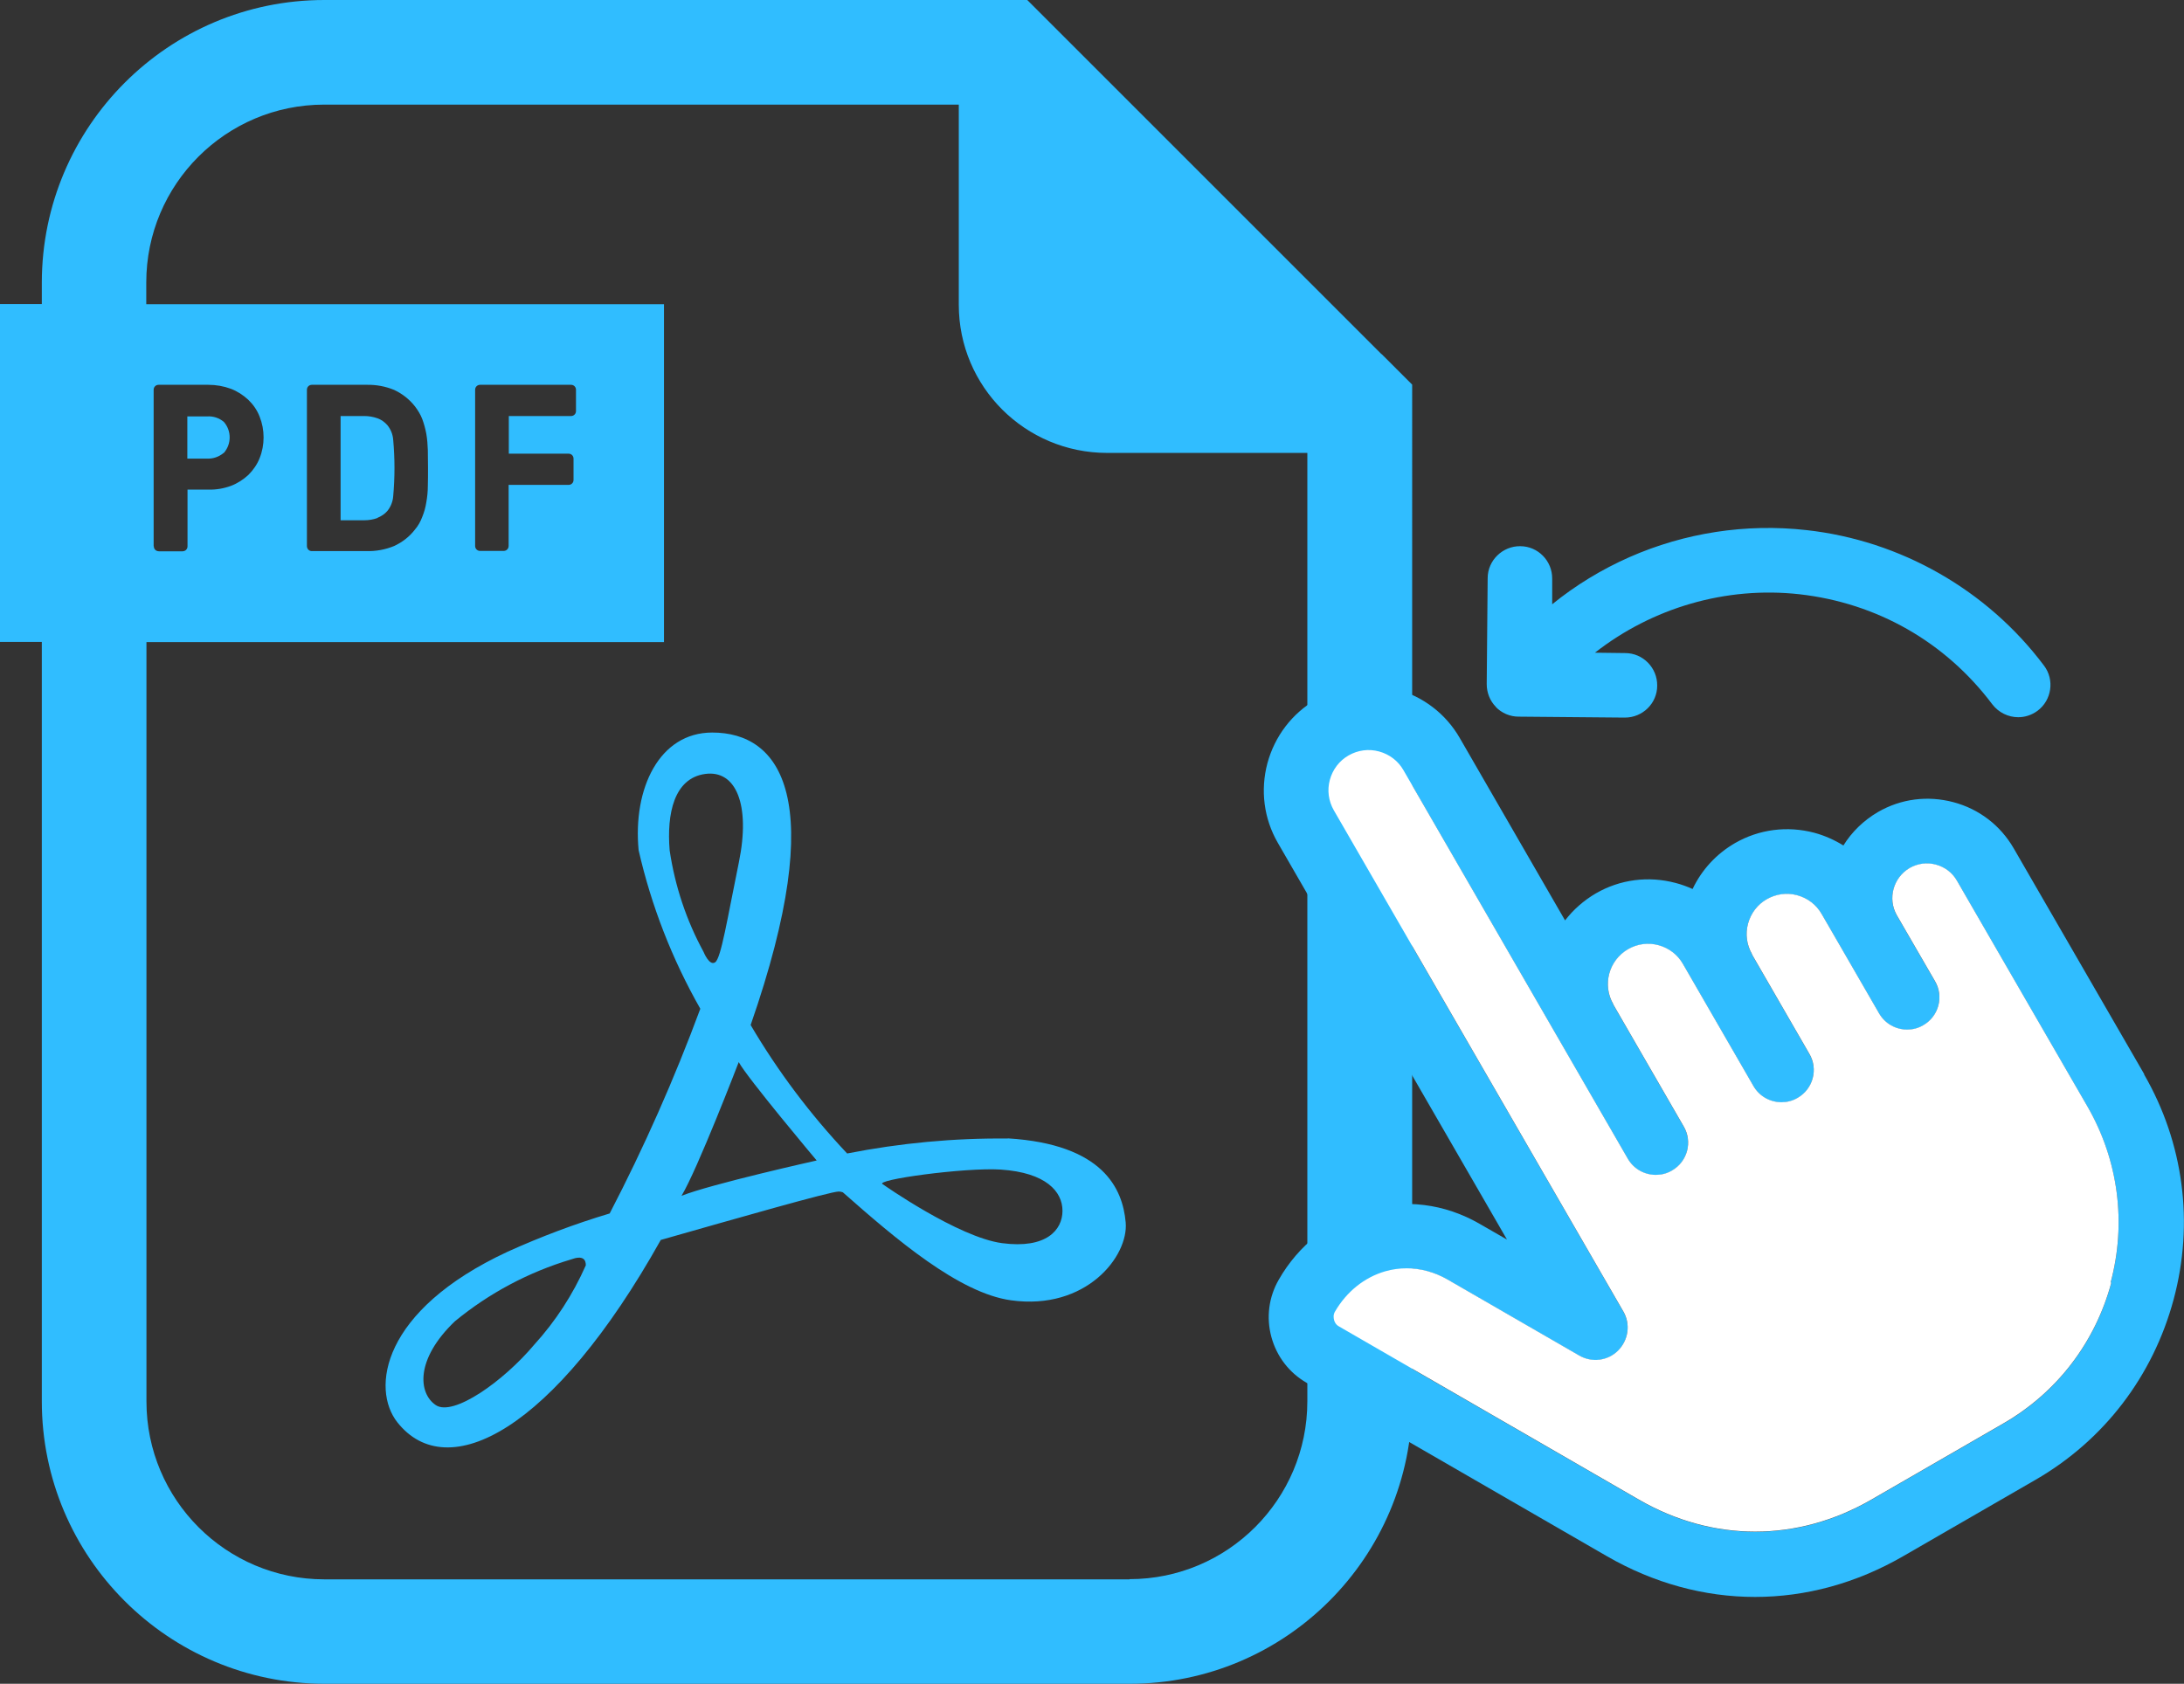 <?xml version="1.0" encoding="UTF-8"?>
<svg xmlns="http://www.w3.org/2000/svg" viewBox="0 0 115.42 89">
  <rect x="0" y="0" width="115.42" height="89" fill="#333333" stroke="none"/>
  <defs>
    <style>
      .cls-1 {
        fill: #30bdff;
      }

      .cls-1, .cls-2 {
        stroke-width: 0px;
      }

      .cls-2 {
        fill: #fff;
      }
    </style>
  </defs>
  <g id="_レイヤー_1" data-name="レイヤー 1">
    <g>
      <path class="cls-1" d="m53.26,60.18c-2.85-.03-5.69.24-8.49.79-1.95-2.07-3.66-4.34-5.1-6.79,4.19-12.04,1.54-15.46-2.03-15.46-2.8,0-4.2,2.96-3.89,6.22.67,2.94,1.77,5.76,3.26,8.38-1.37,3.7-2.97,7.32-4.79,10.82-1.84.55-3.64,1.23-5.39,2.02-6.69,3.11-7.22,7.26-5.83,9.02,2.64,3.34,8.27.46,13.92-9.64,3.87-1.1,8.95-2.56,9.41-2.56.07,0,.14.02.21.04,2.82,2.49,6.15,5.33,8.89,5.71,3.97.55,6.22-2.33,6.06-4.12s-1.2-4.13-6.23-4.44Zm-25.03,10.9c-1.63,1.94-4.28,3.81-5.2,3.19s-1.1-2.41,1.01-4.43c1.81-1.49,3.9-2.6,6.14-3.27.62-.23.78,0,.78.31-.68,1.54-1.6,2.96-2.73,4.2Zm7.16-26.13c-.16-1.94.23-3.81,1.87-4.04s2.41,1.63,1.79,4.66c-.62,3.03-.94,5.06-1.25,5.29s-.62-.55-.62-.55c-.91-1.67-1.51-3.48-1.79-5.36h0Zm.62,18.27c.85-1.4,3.03-7.08,3.03-7.08.47.86,4.12,5.2,4.12,5.2,0,0-5.6,1.25-7.15,1.87h0Zm16.95,2.49c-2.33-.31-6.3-3.11-6.3-3.11-.55-.23,4.34-.9,6.22-.78,2.41.16,3.27,1.17,3.27,2.18s-.85,2.02-3.19,1.71h0Z"/>
      <path class="cls-1" d="m73.01,18.72L55.91,1.62l-1.62-1.62H17.14C8.9,0,2.22,6.69,2.21,14.93v1.14H0v17.86h2.21v40.14c0,8.24,6.69,14.92,14.93,14.93h42.56c8.24,0,14.92-6.69,14.93-14.93V20.33l-1.62-1.62Zm-13.31,64.76H17.14c-5.19,0-9.4-4.21-9.4-9.4h0v-40.14h27.35v-17.86H7.73v-1.15c0-5.19,4.21-9.4,9.4-9.4h33.54v10.58c0,4.33,3.51,7.83,7.84,7.83h10.58v50.13c0,5.19-4.21,9.4-9.4,9.4ZM8.12,28.87v-8.27c0-.15.12-.26.26-.26h2.63c.41,0,.81.07,1.19.21.34.13.65.33.92.58.26.25.47.55.6.89.14.35.21.72.21,1.1,0,.38-.07.75-.21,1.1-.13.33-.34.63-.59.88-.27.25-.58.45-.92.58-.38.14-.78.21-1.19.2h-1.11v3c0,.15-.12.26-.26.26h-1.25c-.15,0-.27-.11-.27-.26,0,0,0,0,0,0Zm8.1,0v-8.27c0-.15.12-.26.26-.26h2.9c.5-.01.99.08,1.45.27.43.2.81.5,1.1.87.16.21.3.44.39.68.09.25.16.5.21.77.05.29.07.57.08.86,0,.29.01.61.01.95s0,.65-.01.95c0,.29-.03.58-.08.86-.04.26-.11.52-.21.76-.09.25-.22.48-.39.68-.29.38-.67.67-1.1.87-.46.19-.95.28-1.45.27h-2.9c-.15,0-.26-.12-.26-.27,0,0,0,0,0,0h0Zm13.83-4.89c.15,0,.26.12.26.26v1.13c0,.15-.12.26-.26.26h-3.17v3.23c0,.15-.12.26-.26.26h-1.25c-.15,0-.26-.12-.26-.26h0v-8.26c0-.15.12-.26.26-.26h4.81c.15,0,.26.12.26.26v1.13c0,.15-.12.26-.26.26h-3.29v1.99h3.17,0Z"/>
      <path class="cls-1" d="m11.83,23.94c.41-.47.41-1.17,0-1.64-.25-.21-.56-.31-.89-.29h-1.04v2.23h1.03c.32.02.64-.09.89-.3Z"/>
      <path class="cls-1" d="m19.95,27.37c.2-.08.38-.2.52-.36.18-.22.29-.5.31-.78.09-.99.09-1.99,0-2.98-.02-.29-.13-.56-.31-.78-.14-.16-.32-.29-.52-.36-.23-.08-.46-.12-.7-.12h-1.25v5.51h1.25c.24,0,.48-.04.7-.12Z"/>
    </g>
  </g>
  <g id="Layer_1" data-name="Layer 1">
    <path class="cls-1" d="m113.32,56.78l-6.9-11.94c-.7-1.21-1.83-2.08-3.19-2.44s-2.77-.18-3.98.52c-.77.45-1.39,1.06-1.83,1.77-.47-.29-.98-.52-1.53-.67-1.43-.38-2.93-.19-4.21.55-.98.57-1.75,1.41-2.23,2.42-.29-.13-.59-.24-.9-.32-1.43-.38-2.93-.19-4.21.55-.65.38-1.2.87-1.63,1.43l-5.57-9.65c-.74-1.28-1.94-2.19-3.37-2.58-1.43-.38-2.93-.19-4.21.55-1.28.74-2.19,1.94-2.58,3.37-.38,1.43-.19,2.93.55,4.21l12.11,20.97-1.46-.84c-1.84-1.06-3.95-1.32-5.95-.74-1.95.57-3.61,1.88-4.65,3.7-.53.92-.67,2-.39,3.03.28,1.03.94,1.89,1.86,2.42l15.86,9.16c2.49,1.44,5.17,2.16,7.84,2.16,2.68,0,5.35-.72,7.84-2.16l6.98-4.03c3.62-2.09,6.21-5.48,7.3-9.53,1.09-4.05.53-8.28-1.56-11.9h0Zm-1.74,11.02c-.85,3.17-2.88,5.82-5.71,7.45l-6.98,4.03c-3.9,2.25-8.37,2.25-12.27,0l-15.86-9.16c-.18-.1-.24-.26-.26-.35s-.05-.26.05-.43c.61-1.05,1.55-1.81,2.65-2.13.38-.11.76-.16,1.15-.16.73,0,1.46.2,2.13.58l6.98,4.03c.67.39,1.52.28,2.06-.27s.66-1.39.27-2.06l-15.3-26.49c-.28-.49-.36-1.06-.21-1.61.15-.55.5-1.01.99-1.29.49-.28,1.06-.36,1.61-.21.55.15,1.01.5,1.29.99l11.86,20.54c.32.55.89.85,1.48.85.29,0,.58-.07.85-.23.82-.47,1.1-1.52.62-2.33l-3.7-6.41s-.02-.03-.02-.05h0c-.59-1.02-.24-2.32.78-2.91.49-.28,1.06-.36,1.61-.21.55.15,1.01.5,1.29.99l3.73,6.46c.32.55.89.85,1.48.85.29,0,.58-.07.85-.23.82-.47,1.1-1.52.62-2.33l-3.03-5.25s0-.01,0-.02c-.28-.49-.36-1.06-.21-1.61.15-.55.5-1.01.99-1.29.49-.28,1.06-.36,1.61-.21.55.15,1.01.5,1.29.99l1.03,1.78,2.01,3.48c.32.55.89.85,1.48.85.29,0,.58-.07.85-.23.82-.47,1.1-1.52.62-2.33l-2.02-3.49c-.49-.87-.19-1.98.68-2.49.42-.24.91-.31,1.39-.18.48.13.87.43,1.11.85l6.9,11.94c1.63,2.83,2.07,6.14,1.22,9.31h0Zm-32.52-30.43c-.32-.32-.49-.76-.49-1.21l.05-5.6c0-.94.79-1.7,1.72-1.69.94,0,1.7.78,1.69,1.72v1.35c1.23-1,2.61-1.84,4.08-2.49,2.93-1.29,6.16-1.79,9.36-1.43,4.97.55,9.55,3.16,12.55,7.16.57.75.41,1.83-.34,2.39-.31.23-.67.34-1.02.34-.52,0-1.03-.24-1.37-.68-2.48-3.3-6.1-5.36-10.2-5.82-3.89-.43-7.77.72-10.8,3.09l1.6.02c.94,0,1.7.78,1.69,1.72,0,.94-.77,1.69-1.71,1.69h-.02l-5.6-.05c-.45,0-.89-.19-1.2-.51h0Z"/>
  </g>
  <g id="_編集モード" data-name="編集モード">
    <path class="cls-2" d="m111.58,67.79c-.85,3.17-2.88,5.82-5.71,7.45l-6.98,4.03c-3.9,2.25-8.37,2.25-12.27,0l-15.86-9.16c-.18-.1-.24-.26-.26-.35s-.05-.26.05-.43c.61-1.05,1.55-1.81,2.65-2.13.38-.11.76-.16,1.15-.16.73,0,1.46.2,2.13.58l6.98,4.03c.67.39,1.52.28,2.06-.27s.66-1.39.27-2.06l-15.3-26.49c-.28-.49-.36-1.06-.21-1.61.15-.55.5-1.01.99-1.29.49-.28,1.06-.36,1.61-.21.55.15,1.01.5,1.29.99l11.86,20.54c.32.55.89.85,1.48.85.29,0,.58-.07.85-.23.82-.47,1.1-1.52.62-2.33l-3.7-6.41s-.02-.03-.02-.05h0c-.59-1.02-.24-2.32.78-2.91.49-.28,1.06-.36,1.61-.21.55.15,1.01.5,1.29.99l3.73,6.46c.32.55.89.85,1.48.85.29,0,.58-.07.85-.23.82-.47,1.1-1.52.62-2.33l-3.03-5.25s0-.01,0-.02c-.28-.49-.36-1.06-.21-1.61.15-.55.5-1.01.99-1.29.49-.28,1.06-.36,1.61-.21.55.15,1.01.5,1.29.99l1.03,1.78,2.01,3.48c.32.55.89.85,1.48.85.29,0,.58-.07.85-.23.82-.47,1.1-1.52.62-2.33l-2.02-3.49c-.49-.87-.19-1.98.68-2.49.42-.24.91-.31,1.39-.18.48.13.87.43,1.11.85l6.9,11.94c1.63,2.83,2.07,6.14,1.22,9.31h0Z"/>
  </g>
</svg>